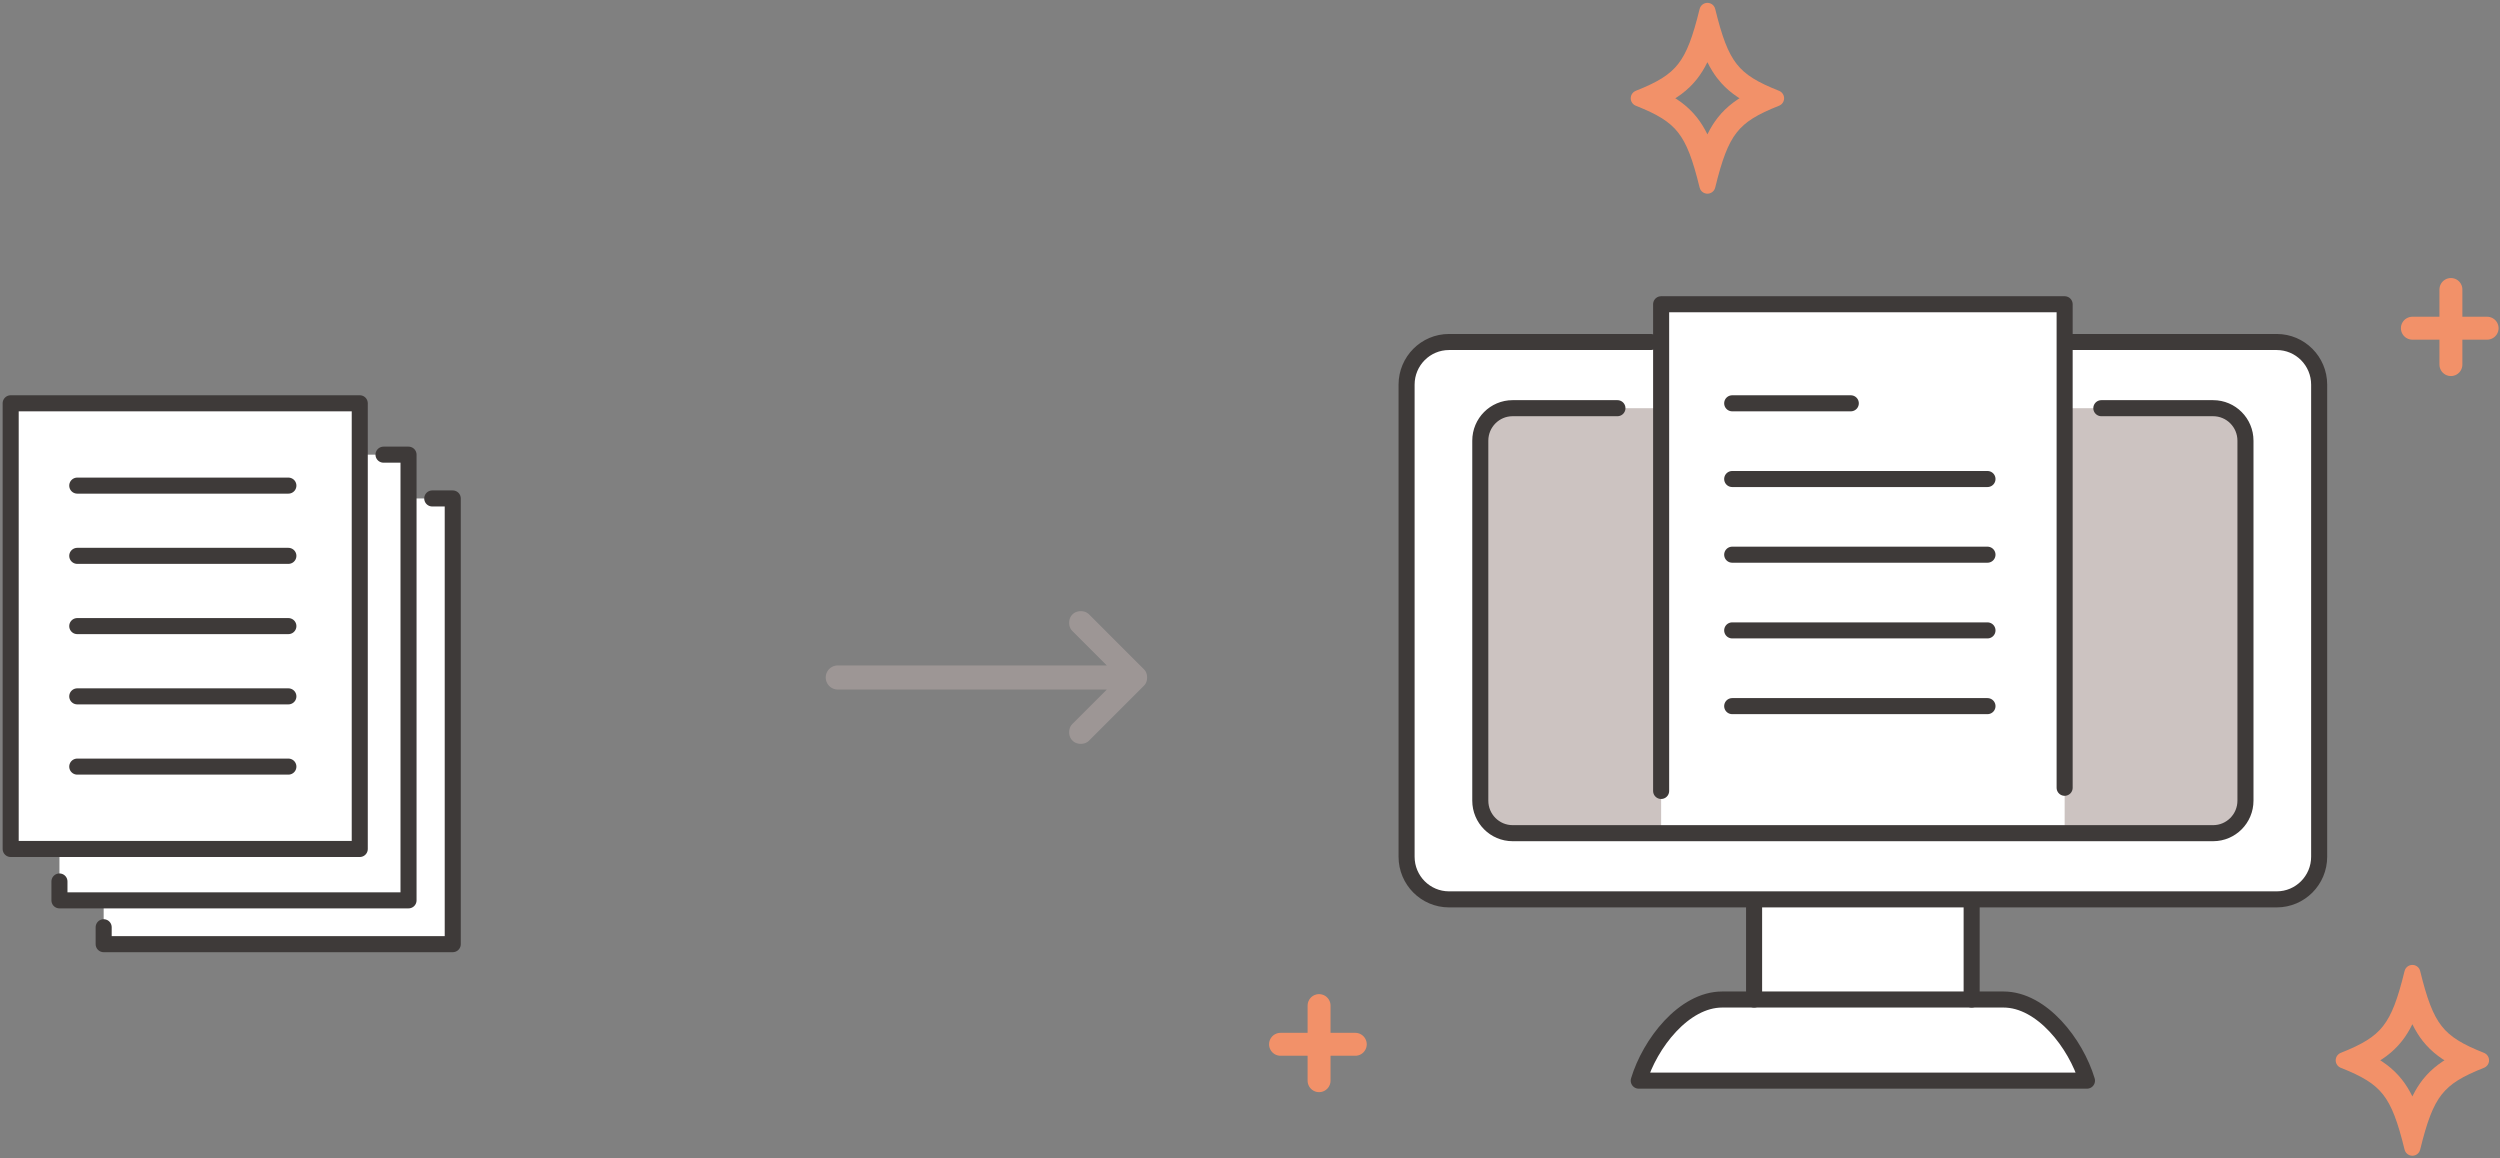 <svg width="436" height="202" viewBox="0 0 436 202" fill="none" xmlns="http://www.w3.org/2000/svg"><rect x="0" y="0" width="436" height="202" fill="#808080" stroke="none"/><g clip-path="url(#clip0_2488_88426)"><path d="M10.368 132.92v24.102h7.711v7.64H79.65V86.929h-7.47v-7.636H13.982l-3.615 53.627z" fill="#fff"/><path d="M75.383 86.93h3.576v77.732h-60.88v-2.952" stroke="#3E3A39" stroke-width="2.8" stroke-linecap="round" stroke-linejoin="round"/><path d="M66.885 79.293h4.362v77.729h-60.88v-3.293" stroke="#3E3A39" stroke-width="2.8" stroke-linecap="round" stroke-linejoin="round"/><path d="M62.742 70.332H1.862v77.729h60.88V70.332z" fill="#fff" stroke="#3E3A39" stroke-width="2.8" stroke-linecap="round" stroke-linejoin="round"/><path d="M13.473 84.691h36.82m-36.82 12.25h36.82m-36.82 12.25h36.82m-36.82 12.254h36.82m-36.82 12.25h36.82" stroke="#3E3A39" stroke-width="2.8" stroke-linecap="round" stroke-linejoin="round"/><path d="M349.412 174.316h-5.556v-23.421h-37.942v23.421h-5.556c-6.706 0-12.619 7.699-14.56 14.15h78.171c-1.941-6.451-7.854-14.15-14.56-14.15h.003z" fill="#fff" stroke="#3E3A39" stroke-width="2.8" stroke-linecap="round" stroke-linejoin="round"/><path d="M397.064 59.645H252.713c-4.088 0-7.402 3.33-7.402 7.438v82.329c0 4.108 3.314 7.439 7.402 7.439h144.351c4.088 0 7.402-3.331 7.402-7.439V67.083c0-4.108-3.314-7.438-7.402-7.438z" fill="#fff"/><path d="M385.97 71.188H263.807c-3.115 0-5.64 2.537-5.64 5.667v62.779c0 3.13 2.525 5.667 5.64 5.667H385.97c3.115 0 5.64-2.537 5.64-5.667V76.855c0-3.13-2.525-5.668-5.64-5.668z" fill="#CCC3C1"/><path d="M305.915 174.316h37.941" stroke="#3E3A39" stroke-width="2.8" stroke-linecap="round" stroke-linejoin="round"/><path d="M360.073 53.063h-70.372v92.507h70.372V53.063z" fill="#fff"/><path d="M289.701 137.941V53.062h70.372v84.327m-57.978-67.053h20.684M302.095 83.54h44.521m-44.521 13.198h44.521m-44.521 13.203h44.521m-44.521 13.207h44.521" stroke="#3E3A39" stroke-width="2.8" stroke-linecap="round" stroke-linejoin="round"/><path d="M366.473 71.188h19.497c3.113 0 5.639 2.535 5.639 5.667v62.782c0 3.129-2.523 5.668-5.639 5.668H263.803c-3.113 0-5.64-2.536-5.64-5.668V76.855c0-3.128 2.523-5.668 5.64-5.668h18.277" stroke="#3E3A39" stroke-width="2.8" stroke-linecap="round" stroke-linejoin="round"/><path d="M361.401 59.645h35.659c4.089 0 7.402 3.33 7.402 7.438v82.329c0 4.109-3.313 7.439-7.402 7.439H252.71c-4.089 0-7.402-3.33-7.402-7.439V67.083c0-4.109 3.313-7.438 7.402-7.438h35.182" stroke="#3E3A39" stroke-width="2.8" stroke-linecap="round" stroke-linejoin="round"/><path d="M300.683 12.899c1.423 1.811 3.217 3.089 5.563 4.239-2.346 1.15-4.14 2.427-5.563 4.239-1.216 1.547-2.115 3.426-2.91 5.812-.795-2.385-1.694-4.264-2.909-5.81-1.424-1.812-3.217-3.09-5.564-4.24 2.347-1.15 4.14-2.427 5.564-4.24 1.215-1.546 2.114-3.425 2.909-5.811.795 2.385 1.694 4.264 2.91 5.81z" stroke="#F29169" stroke-width="2.8"/><path d="M309.748 17.138c-7.657 3.034-9.59 5.496-11.975 15.24-2.385-9.744-4.318-12.203-11.975-15.24 7.657-3.033 9.59-5.496 11.975-15.24 2.385 9.745 4.318 12.203 11.975 15.24z" stroke="#F29169" stroke-width="2.8" stroke-linecap="round" stroke-linejoin="round"/><path d="M423.627 180.68c1.424 1.811 3.217 3.089 5.564 4.239-2.347 1.149-4.14 2.427-5.564 4.239-1.215 1.547-2.114 3.426-2.909 5.812-.796-2.385-1.694-4.264-2.91-5.811-1.424-1.811-3.217-3.089-5.563-4.239 2.346-1.149 4.14-2.427 5.563-4.239 1.216-1.547 2.114-3.426 2.91-5.812.795 2.385 1.694 4.264 2.909 5.811z" stroke="#F29169" stroke-width="2.8"/><path d="M432.693 184.92c-7.657 3.033-9.591 5.495-11.975 15.24-2.385-9.745-4.319-12.203-11.975-15.24 7.656-3.034 9.59-5.496 11.975-15.24 2.384 9.744 4.318 12.203 11.975 15.24z" stroke="#F29169" stroke-width="2.8" stroke-linecap="round" stroke-linejoin="round"/><path d="M427.439 63.584V50.488m6.313 6.75h-13.034M230.046 188.471v-13.096m6.314 6.75h-13.035" stroke="#F29169" stroke-width="4" stroke-linecap="round" stroke-linejoin="round"/><path fill-rule="evenodd" clip-rule="evenodd" d="M193.029 120.255h-46.984a2.101 2.101 0 010-4.2h46.98l-5.99-5.99c-.38-.38-.57-.864-.57-1.452s.19-1.072.57-1.453c.381-.38.865-.57 1.453-.57.588 0 1.072.19 1.452.57l9.544 9.544c.208.208.355.433.441.675.086.242.13.501.13.778 0 .276-.044.536-.13.778a1.804 1.804 0 01-.441.674l-9.544 9.544c-.38.381-.864.571-1.452.571s-1.072-.19-1.453-.571c-.38-.38-.57-.864-.57-1.452s.19-1.072.57-1.453l5.994-5.993z" fill="#9D9695"/></g><defs><clipPath id="clip0_2488_88426"><path fill="#fff" d="M0 0h436v202H0z"/></clipPath></defs></svg>